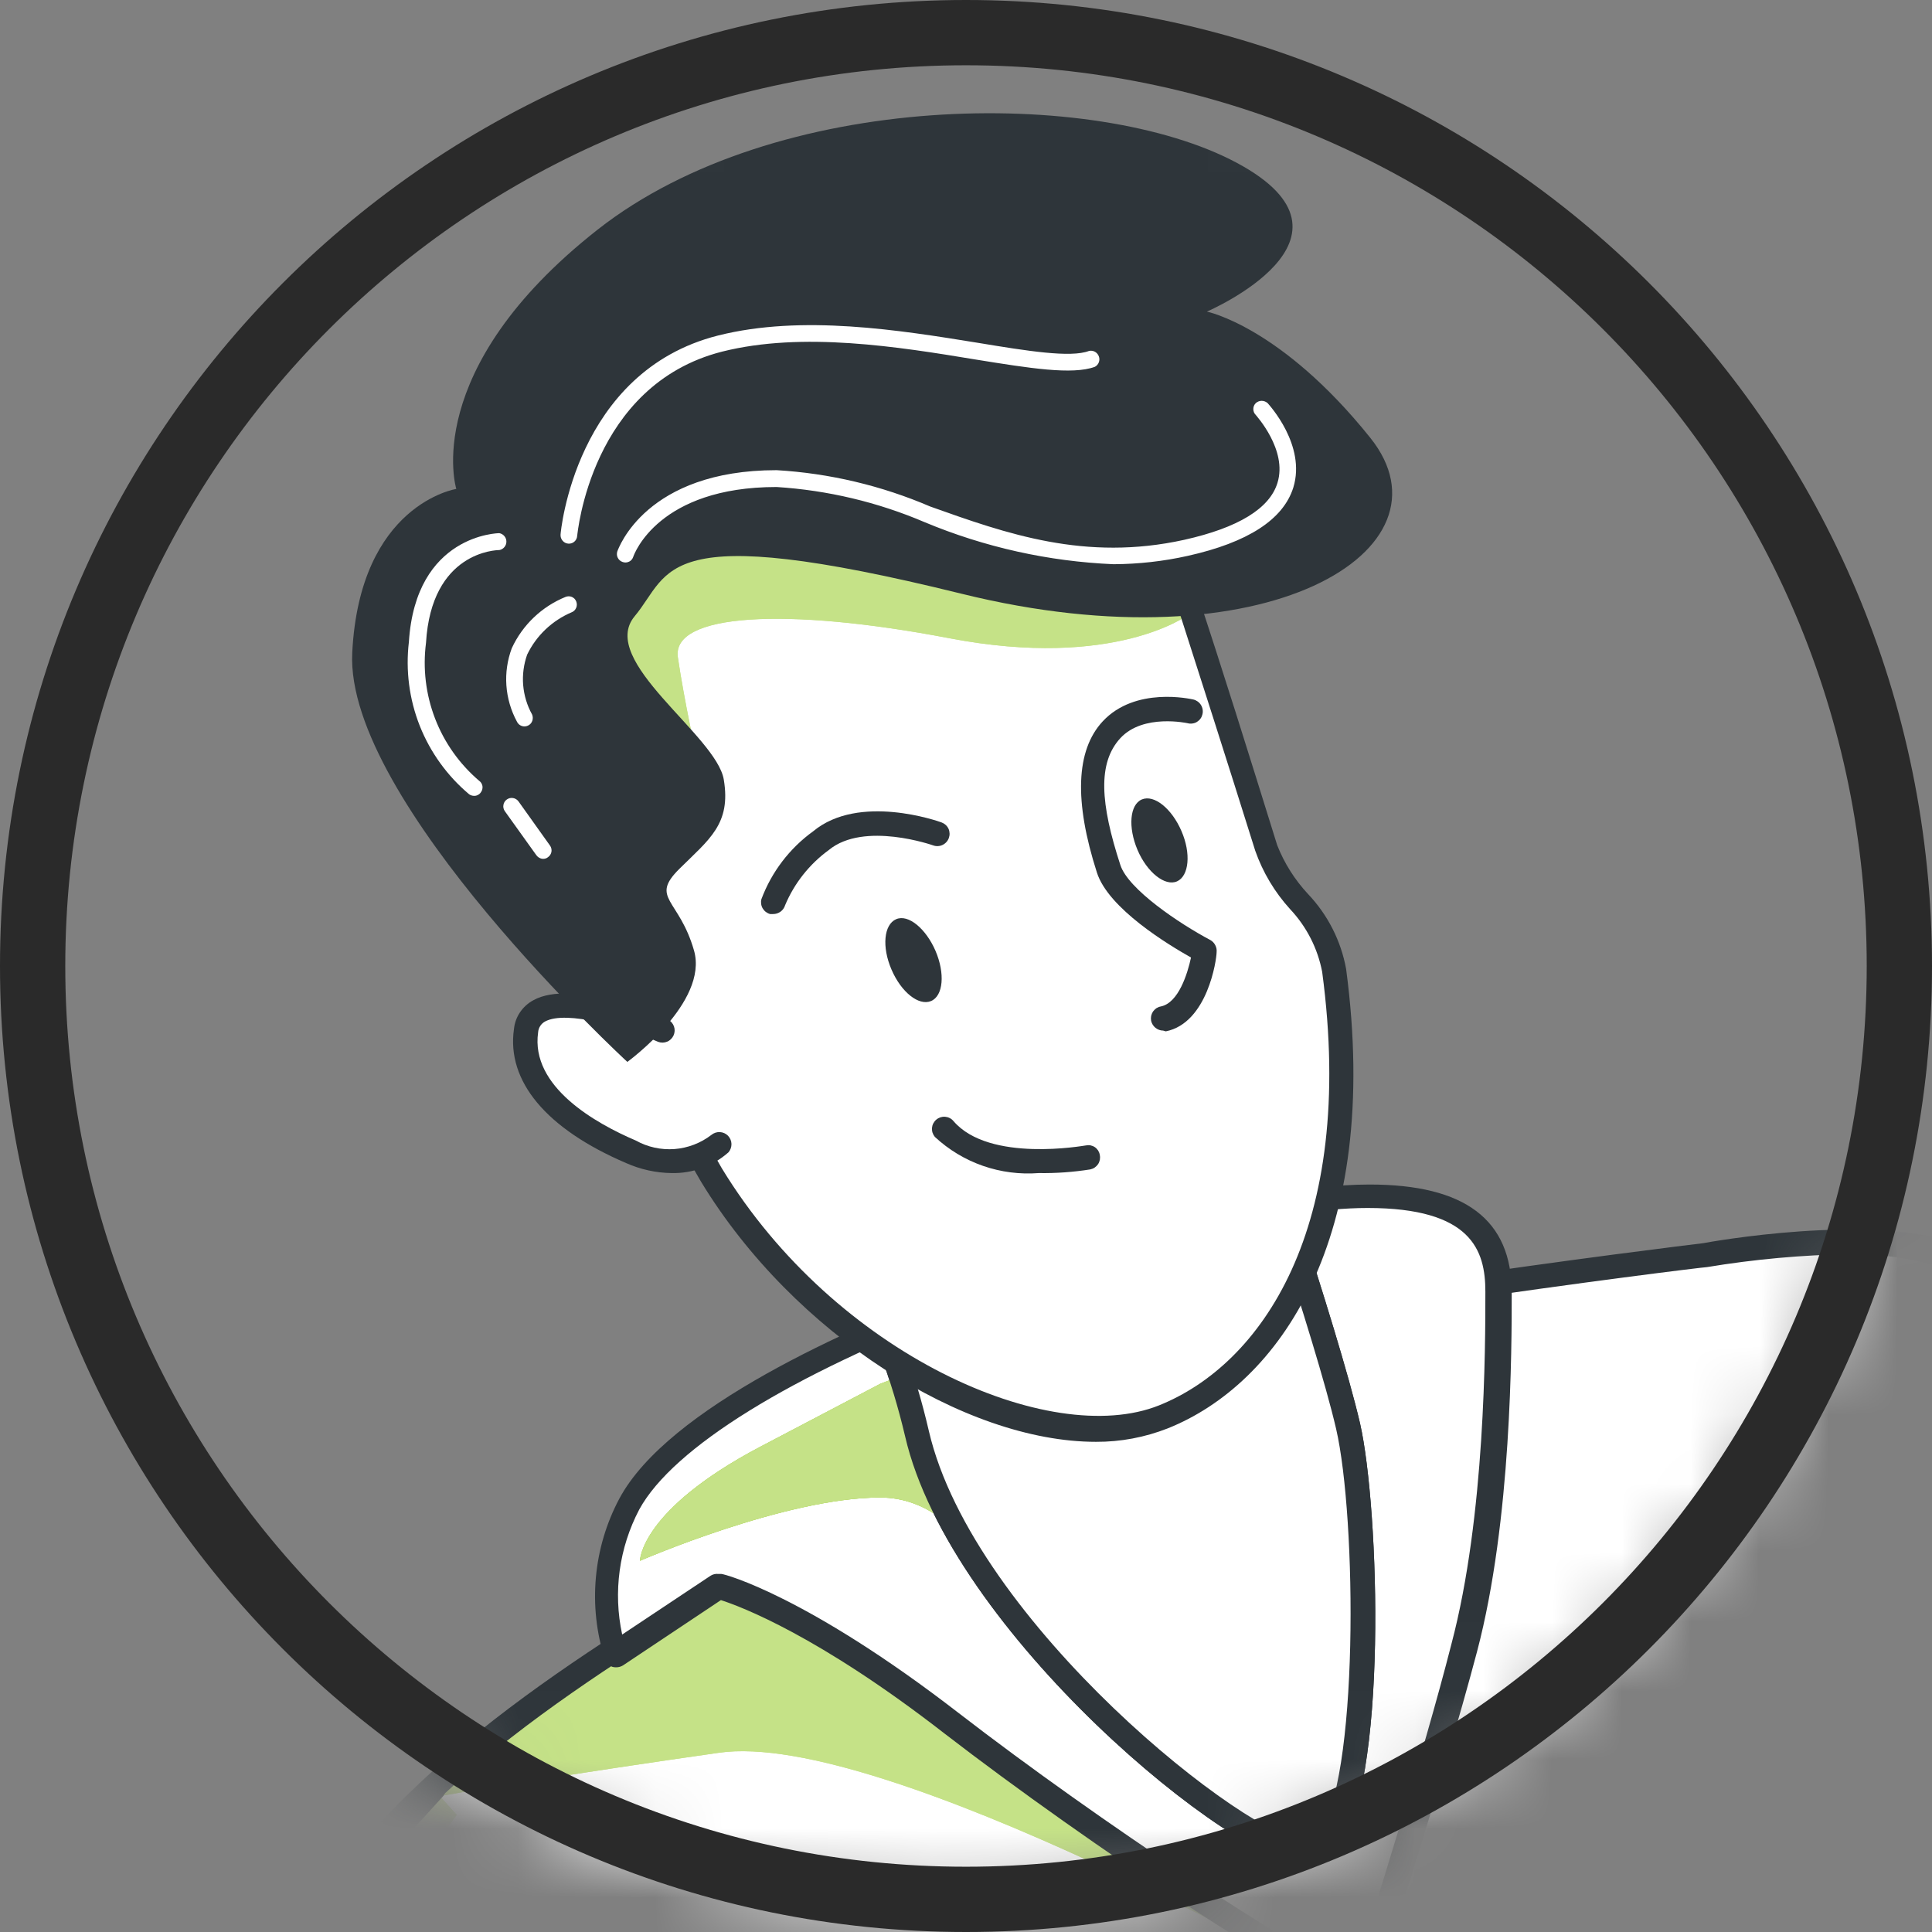 <svg width="28" height="28" viewBox="0 0 28 28" fill="none" xmlns="http://www.w3.org/2000/svg">
<rect x="0" y="0" width="28" height="28" fill="#808080" stroke="none"/>
<mask id="mask0_7555_16267" style="mask-type:alpha" maskUnits="userSpaceOnUse" x="0" y="0" width="28" height="28">
<path d="M27.545 13.961C27.545 21.54 21.401 27.683 13.823 27.683C6.245 27.683 0.102 21.54 0.102 13.961C0.102 6.383 6.245 0.24 13.823 0.24C21.401 0.24 27.545 6.383 27.545 13.961Z" fill="#D9D9D9"/>
</mask>
<g mask="url(#mask0_7555_16267)">
<path d="M43.661 29.5C42.042 28.438 29.444 18.622 28.258 18.19C27.072 17.758 24.717 18.19 24.717 18.19C24.717 18.19 17.416 19.083 15.886 19.699C15.741 19.755 12.451 21.646 12.345 21.745C11.159 22.715 5.972 25.102 4.577 28.119C2.994 31.532 16.902 52.083 17.55 53.804C18.198 55.525 21.594 55.95 24.717 55.518C27.84 55.086 30.581 54.456 32.843 51.867C33.254 51.352 33.597 50.787 33.867 50.185C34.19 49.514 34.272 48.751 34.1 48.026C33.293 44.662 31.232 34.963 29.872 28.551C32.139 30.013 36.852 32.984 39.592 34.032C43.253 35.448 46.054 34.464 46.054 33.278C46.054 32.092 45.275 30.576 43.661 29.5Z" fill="white"/>
<path d="M10.415 25.403C12.798 25.049 19.441 28.838 19.441 28.838C15.79 26.359 12.596 24.036 10.412 22.988L6.386 25.821L6.109 26.079C6.577 25.987 8.368 25.694 10.415 25.403Z" fill="#8BC40F"/>
<path opacity="0.5" d="M10.415 25.403C12.798 25.049 19.441 28.838 19.441 28.838C15.79 26.359 12.596 24.036 10.412 22.988L6.386 25.821L6.109 26.079C6.577 25.987 8.368 25.694 10.415 25.403Z" fill="white"/>
<path d="M22.426 55.851C20.04 55.851 17.89 55.281 17.359 53.864C17.203 53.447 16.155 51.74 14.828 49.594C9.187 40.445 3.263 30.474 4.393 28.041C5.455 25.747 8.596 23.852 10.674 22.599C11.204 22.298 11.716 21.967 12.207 21.607C12.335 21.505 15.631 19.607 15.808 19.536C17.345 18.916 24.384 18.052 24.685 18.017C24.774 17.999 27.104 17.581 28.318 18.017C29.104 18.304 34.49 22.379 38.817 25.654C41.161 27.425 43.183 28.962 43.756 29.344C45.562 30.548 46.207 32.156 46.207 33.26C46.194 33.465 46.13 33.664 46.021 33.838C45.912 34.013 45.762 34.157 45.583 34.259C44.539 34.967 42.255 35.233 39.504 34.181C37.581 33.444 34.338 31.628 30.11 28.912C31.526 35.657 33.47 44.743 34.246 47.973C34.428 48.738 34.342 49.543 34.001 50.253C33.725 50.871 33.367 51.449 32.939 51.974C30.574 54.675 27.695 55.27 24.706 55.681C23.951 55.79 23.189 55.847 22.426 55.851ZM26.817 18.176C26.12 18.187 25.425 18.25 24.738 18.364C24.653 18.364 17.434 19.26 15.939 19.862C15.745 19.95 12.59 21.767 12.43 21.884C11.926 22.254 11.4 22.593 10.855 22.9C8.815 24.132 5.735 25.994 4.715 28.211C3.568 30.69 11.088 42.874 15.129 49.428C16.57 51.765 17.522 53.323 17.692 53.758C18.319 55.43 21.746 55.759 24.668 55.355C27.589 54.952 30.4 54.374 32.684 51.765C33.086 51.262 33.421 50.71 33.683 50.122C33.987 49.487 34.064 48.767 33.902 48.082C33.109 44.782 31.112 35.381 29.674 28.608C29.667 28.573 29.671 28.537 29.684 28.504C29.697 28.472 29.72 28.444 29.749 28.424C29.778 28.404 29.811 28.394 29.846 28.394C29.881 28.394 29.915 28.404 29.944 28.424C34.327 31.256 37.677 33.143 39.631 33.887C42.244 34.889 44.447 34.652 45.382 34.007C45.51 33.935 45.62 33.833 45.702 33.71C45.784 33.587 45.835 33.446 45.852 33.299C45.852 32.287 45.251 30.803 43.562 29.677C42.977 29.288 40.952 27.754 38.604 25.977C34.522 22.889 28.934 18.658 28.198 18.389C27.752 18.243 27.286 18.171 26.817 18.176Z" fill="#2E353A"/>
<path d="M6.283 25.913C6.283 25.913 4.991 27.329 4.488 27.984C1.79 31.451 -6.797 42.558 -6.893 43.454C-6.988 44.35 -6.581 44.952 -4.481 45.759C-2.381 46.567 11.665 32.492 11.665 32.492" fill="white"/>
<g style="mix-blend-mode:multiply" opacity="0.8">
<path d="M6.304 25.955L6.124 26.072C5.862 26.363 5.295 26.996 4.856 27.517L-1.666 36.072C-1.666 36.072 -1.868 36.298 -2.187 36.673C-4.633 39.935 -6.765 42.877 -6.896 43.401C-6.896 43.419 -6.896 43.437 -6.896 43.451C-6.981 44.297 -6.57 44.941 -4.481 45.745C-4.109 45.887 -3.373 45.568 -2.406 44.949C-2.897 44.85 -3.366 44.663 -3.791 44.396C-4.977 43.642 -4.007 42.888 -4.007 42.888C-4.007 42.888 -2.466 43.504 -0.947 43.918C-0.632 43.681 -0.303 43.426 0.033 43.157C-0.29 42.945 -0.597 42.708 -0.884 42.449C-2.176 41.266 -3.252 40.08 -3.252 40.08L6.619 26.302L6.304 25.955Z" fill="#8BC40F"/>
</g>
<path opacity="0.5" d="M6.304 25.955L6.124 26.072C5.862 26.363 5.295 26.996 4.856 27.517L-1.666 36.072C-1.666 36.072 -1.868 36.298 -2.187 36.673C-4.633 39.935 -6.765 42.877 -6.896 43.401C-6.896 43.419 -6.896 43.437 -6.896 43.451C-6.981 44.297 -6.57 44.941 -4.481 45.745C-4.109 45.887 -3.373 45.568 -2.406 44.949C-2.897 44.85 -3.366 44.663 -3.791 44.396C-4.977 43.642 -4.007 42.888 -4.007 42.888C-4.007 42.888 -2.466 43.504 -0.947 43.918C-0.632 43.681 -0.303 43.426 0.033 43.157C-0.29 42.945 -0.597 42.708 -0.884 42.449C-2.176 41.266 -3.252 40.08 -3.252 40.08L6.619 26.302L6.304 25.955Z" fill="white"/>
<path d="M-4.318 45.965C-4.398 45.966 -4.477 45.953 -4.552 45.926C-6.506 45.172 -7.193 44.51 -7.076 43.447C-6.981 42.566 0.119 33.321 4.339 27.889C4.842 27.244 6.092 25.867 6.145 25.81C6.16 25.791 6.179 25.776 6.2 25.765C6.222 25.753 6.245 25.747 6.269 25.745C6.293 25.743 6.318 25.746 6.34 25.754C6.363 25.761 6.384 25.774 6.402 25.79C6.42 25.806 6.434 25.826 6.444 25.848C6.454 25.87 6.46 25.893 6.46 25.918C6.461 25.942 6.456 25.966 6.447 25.988C6.438 26.01 6.425 26.031 6.407 26.048C6.407 26.048 5.111 27.464 4.619 28.108C-2.201 36.883 -6.655 42.92 -6.712 43.486C-6.793 44.24 -6.442 44.828 -4.41 45.611C-2.948 46.174 5.933 38.005 11.545 32.379C11.578 32.345 11.624 32.327 11.671 32.327C11.718 32.327 11.763 32.345 11.796 32.379C11.83 32.412 11.848 32.457 11.848 32.504C11.848 32.551 11.83 32.597 11.796 32.63C10.391 34.018 -1.606 45.965 -4.318 45.965Z" fill="#2E353A"/>
<path d="M19.735 28.838C19.14 28.739 15.964 26.657 13.783 24.971C11.602 23.286 10.412 22.988 10.412 22.988L8.925 23.98C8.7 23.255 8.771 22.471 9.123 21.799C9.718 20.708 11.8 19.618 13.882 18.824C15.964 18.031 18.344 17.355 19.834 17.355C21.325 17.355 21.718 17.95 21.718 18.743C21.718 19.536 21.718 22.015 21.222 23.898C20.727 25.782 19.735 28.838 19.735 28.838Z" fill="white"/>
<g style="mix-blend-mode:multiply">
<path d="M18.8 18.498C18.8 18.498 17.883 21.246 16.966 22.071C16.258 22.665 15.492 23.186 14.679 23.626C14.679 23.626 14.13 21.703 12.756 21.703C11.382 21.703 9.275 22.62 9.275 22.62C9.275 22.62 9.275 21.887 11.014 20.97L12.756 20.056L16.785 18.498H18.8Z" fill="#8BC40F"/>
</g>
<path opacity="0.5" d="M18.8 18.498C18.8 18.498 17.883 21.246 16.966 22.071C16.258 22.665 15.492 23.186 14.679 23.626C14.679 23.626 14.13 21.703 12.756 21.703C11.382 21.703 9.275 22.62 9.275 22.62C9.275 22.62 9.275 21.887 11.014 20.97L12.756 20.056L16.785 18.498H18.8Z" fill="white"/>
<path d="M19.735 29.015H19.703C19.045 28.905 15.784 26.741 13.684 25.12C11.86 23.703 10.734 23.282 10.448 23.19L9.031 24.135C9.008 24.149 8.982 24.159 8.956 24.162C8.929 24.166 8.901 24.164 8.875 24.157C8.85 24.148 8.827 24.134 8.808 24.114C8.789 24.095 8.774 24.072 8.766 24.047C8.644 23.665 8.6 23.262 8.636 22.863C8.672 22.463 8.787 22.075 8.975 21.721C9.683 20.396 12.324 19.242 13.829 18.665C15.012 18.215 17.965 17.167 19.849 17.167C21.233 17.167 21.909 17.677 21.909 18.732C21.909 19.546 21.909 22.029 21.407 23.934C20.904 25.839 19.926 28.869 19.916 28.891C19.905 28.929 19.88 28.962 19.848 28.985C19.815 29.007 19.775 29.018 19.735 29.015ZM10.412 22.811H10.455C10.504 22.811 11.708 23.137 13.893 24.826C15.943 26.409 18.8 28.292 19.618 28.615C19.831 27.949 20.628 25.428 21.035 23.827C21.527 21.968 21.527 19.522 21.527 18.718C21.527 18.119 21.325 17.507 19.82 17.507C18.538 17.507 16.393 18.045 13.932 18.983C11.471 19.922 9.754 20.98 9.265 21.876C8.972 22.433 8.884 23.075 9.017 23.689L10.299 22.836C10.333 22.815 10.373 22.806 10.412 22.811Z" fill="#2E353A"/>
<path d="M10.907 16.254C12.069 17.535 12.884 19.091 13.276 20.775C13.921 23.576 17.971 26.869 18.941 26.869C19.912 26.869 19.844 22.068 19.522 20.669C19.2 19.27 17.907 15.499 17.907 15.499C17.907 15.499 12.752 13.021 10.907 16.254Z" fill="white"/>
<path d="M18.956 27.046C17.915 27.046 13.773 23.661 13.117 20.814C12.729 19.163 11.93 17.637 10.795 16.378C10.767 16.35 10.75 16.314 10.745 16.276C10.74 16.238 10.747 16.199 10.766 16.165C12.657 12.83 17.944 15.312 17.997 15.34C18.018 15.35 18.037 15.364 18.053 15.382C18.069 15.4 18.081 15.42 18.089 15.443C18.142 15.595 19.388 19.235 19.711 20.63C19.99 21.855 20.121 25.881 19.378 26.82C19.33 26.887 19.267 26.943 19.194 26.983C19.121 27.022 19.039 27.044 18.956 27.046ZM11.142 16.229C12.278 17.515 13.075 19.064 13.461 20.736C14.105 23.516 18.131 26.692 18.956 26.692C18.956 26.692 19.024 26.692 19.098 26.596C19.7 25.842 19.661 21.993 19.364 20.708C19.066 19.423 17.947 16.158 17.777 15.627C17.186 15.365 12.813 13.534 11.142 16.229Z" fill="#2E353A"/>
<g style="mix-blend-mode:multiply">
<path d="M18.8 18.498C18.8 18.498 17.883 21.246 16.966 22.071C16.258 22.665 15.492 23.186 14.679 23.626C14.679 23.626 14.13 21.703 12.756 21.703C11.382 21.703 9.275 22.62 9.275 22.62C9.275 22.62 9.275 21.887 11.014 20.97L12.756 20.056L16.785 18.498H18.8Z" fill="#8BC40F"/>
</g>
<path opacity="0.5" d="M18.8 18.498C18.8 18.498 17.883 21.246 16.966 22.071C16.258 22.665 15.492 23.186 14.679 23.626C14.679 23.626 14.13 21.703 12.756 21.703C11.382 21.703 9.275 22.62 9.275 22.62C9.275 22.62 9.275 21.887 11.014 20.97L12.756 20.056L16.785 18.498H18.8Z" fill="white"/>
<path d="M10.907 16.254C12.069 17.535 12.884 19.091 13.276 20.776C13.921 23.576 17.971 26.869 18.941 26.869C19.912 26.869 19.844 22.068 19.522 20.669C19.2 19.271 17.907 15.5 17.907 15.5C17.907 15.5 12.752 13.021 10.907 16.254Z" fill="white"/>
<path d="M18.956 27.046C17.915 27.046 13.773 23.661 13.117 20.814C12.729 19.163 11.93 17.637 10.795 16.378C10.767 16.35 10.75 16.314 10.745 16.276C10.74 16.238 10.747 16.199 10.766 16.165C12.657 12.83 17.944 15.312 17.997 15.34C18.018 15.35 18.037 15.364 18.053 15.382C18.069 15.4 18.081 15.42 18.089 15.443C18.142 15.595 19.388 19.235 19.711 20.63C19.99 21.855 20.121 25.881 19.378 26.82C19.33 26.887 19.267 26.943 19.194 26.983C19.121 27.022 19.039 27.044 18.956 27.046ZM11.142 16.229C12.278 17.515 13.075 19.064 13.461 20.736C14.105 23.516 18.131 26.692 18.956 26.692C18.956 26.692 19.024 26.692 19.098 26.596C19.7 25.842 19.661 21.993 19.364 20.708C19.066 19.423 17.947 16.158 17.777 15.627C17.186 15.365 12.813 13.534 11.142 16.229Z" fill="#2E353A"/>
<path d="M7.505 11.062C8.265 13.129 9.204 15.124 10.313 17.025C11.949 19.713 15.107 21.235 16.86 20.534C18.613 19.833 19.806 17.571 19.338 14.065C19.236 13.293 18.563 12.978 18.347 12.295C17.572 9.816 16.782 7.426 16.509 6.516C16.155 5.344 13.351 4.176 10.43 4.994C7.509 5.811 7.038 8.255 7.505 11.062Z" fill="white"/>
<path d="M17.21 8.917C17.21 8.917 16.148 9.707 13.761 9.25C11.375 8.793 9.732 8.896 9.824 9.526C9.916 10.156 10.1 10.988 10.1 10.988C10.1 10.988 7.235 8.51 9.831 7.851C11.7 7.366 12.78 8.103 13.237 8.205C13.694 8.308 17.21 8.917 17.21 8.917Z" fill="#8BC40F"/>
<path opacity="0.5" d="M17.21 8.917C17.21 8.917 16.148 9.707 13.761 9.25C11.375 8.793 9.732 8.896 9.824 9.526C9.916 10.156 10.1 10.988 10.1 10.988C10.1 10.988 7.235 8.51 9.831 7.851C11.7 7.366 12.78 8.103 13.237 8.205C13.694 8.308 17.21 8.917 17.21 8.917Z" fill="white"/>
<path d="M15.883 20.896C13.982 20.896 11.507 19.341 10.161 17.128C9.043 15.216 8.095 13.208 7.328 11.13C7.326 11.121 7.326 11.111 7.328 11.102C6.744 7.614 7.743 5.557 10.377 4.82C13.433 3.963 16.305 5.224 16.676 6.46C16.804 6.888 17.03 7.639 17.346 8.584C17.7 9.646 18.1 10.932 18.51 12.249C18.613 12.511 18.765 12.751 18.957 12.957C19.243 13.258 19.435 13.636 19.509 14.044C20.033 17.978 18.517 20.064 16.924 20.701C16.593 20.831 16.239 20.898 15.883 20.896ZM7.679 11.017C8.433 13.066 9.365 15.046 10.462 16.933C12.109 19.635 15.221 20.998 16.797 20.368C18.266 19.78 19.661 17.822 19.162 14.086C19.097 13.745 18.936 13.43 18.698 13.177C18.474 12.931 18.302 12.643 18.192 12.33C17.781 11.017 17.367 9.728 17.027 8.669C16.726 7.734 16.485 6.98 16.354 6.545C16.057 5.56 13.44 4.317 10.49 5.128C8.054 5.829 7.137 7.748 7.679 11.017Z" fill="#2E353A"/>
<path d="M9.612 14.919C9.612 14.919 7.739 14.101 7.622 14.919C7.506 15.737 8.331 16.335 9.141 16.689C9.344 16.8 9.574 16.848 9.804 16.827C10.033 16.806 10.251 16.717 10.43 16.572" fill="white"/>
<path d="M9.733 17.001C9.505 16.998 9.281 16.948 9.074 16.856C7.916 16.36 7.339 15.669 7.449 14.912C7.458 14.825 7.488 14.742 7.537 14.67C7.586 14.598 7.652 14.538 7.728 14.497C8.291 14.182 9.541 14.713 9.683 14.777C9.723 14.798 9.753 14.834 9.768 14.876C9.783 14.919 9.78 14.965 9.762 15.006C9.743 15.047 9.71 15.08 9.668 15.097C9.627 15.114 9.58 15.115 9.538 15.099C9.07 14.894 8.21 14.635 7.898 14.805C7.87 14.821 7.846 14.843 7.829 14.87C7.811 14.898 7.801 14.929 7.799 14.961C7.686 15.751 8.635 16.282 9.216 16.53C9.386 16.625 9.58 16.667 9.775 16.653C9.969 16.638 10.155 16.567 10.31 16.448C10.344 16.42 10.387 16.405 10.432 16.407C10.477 16.409 10.519 16.428 10.55 16.459C10.581 16.491 10.6 16.534 10.601 16.578C10.602 16.623 10.587 16.666 10.558 16.7C10.331 16.901 10.036 17.008 9.733 17.001Z" fill="#2E353A"/>
<path d="M17.257 10.294C17.257 10.294 15.171 9.799 16.064 12.578C16.241 13.127 17.455 13.768 17.455 13.768C17.455 13.768 17.356 14.66 16.86 14.759" fill="white"/>
<path d="M16.857 14.936C16.816 14.936 16.777 14.921 16.746 14.896C16.714 14.87 16.692 14.834 16.683 14.795C16.679 14.771 16.679 14.748 16.683 14.725C16.688 14.702 16.697 14.68 16.71 14.66C16.724 14.641 16.741 14.624 16.76 14.611C16.78 14.599 16.802 14.59 16.825 14.586C17.08 14.533 17.211 14.111 17.261 13.877C16.935 13.693 16.064 13.169 15.897 12.645C15.565 11.611 15.593 10.875 15.979 10.457C16.453 9.944 17.261 10.131 17.296 10.138C17.341 10.149 17.381 10.178 17.405 10.217C17.43 10.257 17.438 10.305 17.427 10.351C17.422 10.373 17.413 10.395 17.399 10.414C17.386 10.433 17.368 10.449 17.349 10.461C17.329 10.474 17.307 10.482 17.284 10.485C17.261 10.489 17.237 10.488 17.215 10.482C17.215 10.482 16.57 10.337 16.237 10.698C15.905 11.059 15.947 11.647 16.237 12.536C16.351 12.89 17.098 13.389 17.54 13.623C17.571 13.64 17.596 13.666 17.612 13.697C17.629 13.729 17.636 13.764 17.632 13.8C17.632 13.906 17.501 14.826 16.896 14.947L16.857 14.936Z" fill="#2E353A"/>
<path d="M15.766 16.742C15.766 16.742 14.278 17.04 13.684 16.346Z" fill="white"/>
<path d="M15.054 17.001C14.781 17.022 14.506 16.987 14.247 16.897C13.988 16.807 13.75 16.664 13.549 16.477C13.534 16.459 13.523 16.439 13.515 16.416C13.508 16.394 13.506 16.371 13.507 16.348C13.509 16.325 13.515 16.302 13.526 16.281C13.537 16.261 13.551 16.242 13.569 16.227C13.586 16.212 13.607 16.201 13.629 16.193C13.651 16.186 13.675 16.183 13.698 16.185C13.721 16.187 13.743 16.193 13.764 16.204C13.785 16.214 13.803 16.229 13.818 16.247C14.339 16.856 15.72 16.601 15.734 16.601C15.757 16.596 15.78 16.595 15.803 16.599C15.826 16.604 15.847 16.612 15.867 16.625C15.886 16.638 15.902 16.655 15.915 16.674C15.927 16.694 15.936 16.716 15.939 16.739C15.944 16.762 15.944 16.785 15.94 16.808C15.935 16.831 15.927 16.852 15.914 16.872C15.901 16.891 15.884 16.908 15.865 16.921C15.846 16.934 15.824 16.943 15.801 16.948C15.554 16.987 15.304 17.005 15.054 17.001Z" fill="#2E353A"/>
<path d="M13.585 12.083C13.585 12.083 12.494 11.686 11.9 12.182C11.581 12.403 11.335 12.714 11.191 13.074" fill="white"/>
<path d="M11.205 13.247H11.162C11.14 13.242 11.119 13.231 11.1 13.217C11.081 13.203 11.066 13.186 11.054 13.166C11.042 13.146 11.034 13.123 11.031 13.1C11.028 13.077 11.029 13.054 11.035 13.031C11.183 12.636 11.444 12.294 11.786 12.047C12.451 11.495 13.599 11.902 13.645 11.919C13.667 11.927 13.687 11.939 13.704 11.954C13.722 11.97 13.736 11.989 13.746 12.01C13.756 12.031 13.761 12.054 13.762 12.078C13.763 12.101 13.759 12.124 13.751 12.146C13.735 12.19 13.702 12.226 13.659 12.246C13.617 12.266 13.568 12.268 13.524 12.252C13.524 12.252 12.522 11.898 12.012 12.319C11.732 12.523 11.512 12.8 11.378 13.12C11.367 13.157 11.344 13.189 11.313 13.212C11.281 13.235 11.244 13.247 11.205 13.247Z" fill="#2E353A"/>
<path d="M13.557 13.778C13.699 14.108 13.671 14.434 13.493 14.508C13.316 14.582 13.061 14.38 12.92 14.051C12.778 13.722 12.81 13.399 12.987 13.322C13.164 13.244 13.419 13.46 13.557 13.778Z" fill="#2E353A"/>
<path d="M17.122 12.043C17.264 12.369 17.232 12.695 17.059 12.773C16.885 12.851 16.623 12.642 16.485 12.316C16.347 11.99 16.372 11.661 16.549 11.586C16.726 11.512 16.981 11.717 17.122 12.043Z" fill="#2E353A"/>
<path d="M9.092 15.39C9.092 15.39 10.274 14.529 10.058 13.775C9.842 13.021 9.414 13.021 9.846 12.592C10.278 12.164 10.597 11.944 10.49 11.3C10.384 10.655 8.66 9.576 9.198 8.931C9.736 8.287 9.52 7.515 13.936 8.605C18.351 9.696 21.152 7.961 19.86 6.346C18.567 4.732 17.491 4.516 17.491 4.516C17.491 4.516 19.969 3.453 17.923 2.359C15.876 1.265 11.245 1.297 8.66 3.329C6.075 5.362 6.613 7.086 6.613 7.086C6.613 7.086 5.214 7.302 5.105 9.459C4.995 11.615 9.092 15.39 9.092 15.39Z" fill="#2E353A"/>
<path d="M16.138 8.177C15.197 8.137 14.27 7.931 13.401 7.568C12.72 7.277 11.994 7.105 11.255 7.058C9.545 7.058 9.191 8.028 9.177 8.071C9.172 8.086 9.164 8.1 9.154 8.112C9.143 8.124 9.131 8.134 9.116 8.14C9.102 8.147 9.087 8.151 9.071 8.152C9.055 8.153 9.039 8.15 9.024 8.145C9.009 8.14 8.995 8.132 8.983 8.122C8.971 8.112 8.961 8.099 8.954 8.085C8.946 8.071 8.942 8.055 8.941 8.04C8.94 8.024 8.941 8.008 8.946 7.993C8.964 7.947 9.361 6.814 11.255 6.814C12.022 6.859 12.776 7.038 13.482 7.341C14.584 7.734 15.727 8.141 17.165 7.823C17.944 7.649 18.401 7.37 18.514 6.998C18.663 6.52 18.202 6.02 18.199 6.013C18.176 5.991 18.164 5.96 18.164 5.928C18.164 5.897 18.176 5.866 18.199 5.843C18.222 5.822 18.253 5.809 18.285 5.809C18.318 5.809 18.349 5.822 18.372 5.843C18.393 5.868 18.932 6.452 18.744 7.065C18.599 7.529 18.085 7.862 17.214 8.056C16.861 8.135 16.5 8.175 16.138 8.177Z" fill="white"/>
<path d="M8.238 7.879C8.205 7.877 8.175 7.862 8.154 7.837C8.133 7.813 8.122 7.781 8.124 7.748C8.124 7.724 8.333 5.387 10.405 4.863C11.626 4.555 13.039 4.785 14.176 4.969C14.884 5.086 15.518 5.188 15.783 5.086C15.812 5.079 15.843 5.084 15.869 5.098C15.895 5.113 15.915 5.136 15.925 5.164C15.936 5.192 15.936 5.223 15.925 5.251C15.915 5.279 15.894 5.302 15.868 5.316C15.542 5.436 14.923 5.337 14.137 5.21C13.021 5.026 11.633 4.802 10.465 5.096C8.56 5.581 8.369 7.745 8.365 7.766C8.364 7.782 8.36 7.797 8.353 7.812C8.346 7.826 8.337 7.839 8.325 7.849C8.313 7.86 8.299 7.868 8.284 7.873C8.269 7.878 8.253 7.88 8.238 7.879Z" fill="white"/>
<path d="M6.868 11.534C6.844 11.533 6.82 11.526 6.8 11.512C6.483 11.246 6.236 10.904 6.083 10.518C5.931 10.133 5.877 9.715 5.926 9.303C6.025 7.745 7.222 7.727 7.236 7.727C7.265 7.732 7.291 7.747 7.31 7.77C7.329 7.792 7.339 7.82 7.339 7.849C7.339 7.879 7.329 7.907 7.31 7.929C7.291 7.952 7.265 7.967 7.236 7.972C7.194 7.972 6.252 7.993 6.174 9.317C6.126 9.688 6.171 10.064 6.305 10.413C6.439 10.762 6.658 11.071 6.942 11.314C6.955 11.323 6.966 11.334 6.975 11.348C6.983 11.361 6.989 11.376 6.992 11.391C6.994 11.407 6.994 11.423 6.99 11.438C6.987 11.454 6.98 11.468 6.97 11.481C6.96 11.498 6.944 11.512 6.926 11.521C6.908 11.531 6.888 11.535 6.868 11.534Z" fill="white"/>
<path d="M7.601 10.528C7.578 10.528 7.555 10.521 7.536 10.509C7.516 10.496 7.501 10.478 7.491 10.457C7.404 10.296 7.352 10.117 7.339 9.934C7.326 9.751 7.353 9.567 7.417 9.395C7.573 9.057 7.851 8.792 8.196 8.651C8.21 8.645 8.226 8.642 8.242 8.642C8.258 8.642 8.274 8.645 8.288 8.651C8.303 8.658 8.316 8.667 8.327 8.678C8.338 8.69 8.346 8.704 8.352 8.719C8.363 8.748 8.363 8.781 8.35 8.81C8.337 8.84 8.314 8.863 8.284 8.874C8.002 8.994 7.773 9.211 7.64 9.487C7.59 9.628 7.57 9.779 7.582 9.928C7.595 10.078 7.638 10.223 7.711 10.354C7.724 10.384 7.725 10.418 7.714 10.448C7.703 10.479 7.68 10.504 7.65 10.517C7.635 10.524 7.618 10.528 7.601 10.528Z" fill="white"/>
<path d="M7.873 12.447C7.853 12.447 7.834 12.442 7.817 12.432C7.799 12.423 7.785 12.41 7.773 12.394L7.317 11.757C7.298 11.73 7.29 11.698 7.296 11.666C7.301 11.634 7.319 11.605 7.345 11.587C7.371 11.568 7.404 11.56 7.436 11.566C7.468 11.571 7.496 11.589 7.515 11.615L7.972 12.256C7.99 12.282 7.997 12.314 7.992 12.345C7.986 12.376 7.969 12.404 7.943 12.422C7.923 12.439 7.898 12.447 7.873 12.447Z" fill="white"/>
</g>
<path fill-rule="evenodd" clip-rule="evenodd" d="M14 0.946C6.791 0.946 0.946 6.791 0.946 14C0.946 21.209 6.791 27.054 14 27.054C21.209 27.054 27.054 21.209 27.054 14C27.054 6.791 21.209 0.946 14 0.946ZM0 14C0 6.268 6.268 0 14 0C21.732 0 28 6.268 28 14C28 21.732 21.732 28 14 28C6.268 28 0 21.732 0 14Z" fill="#2A2A2A"/>
</svg>
